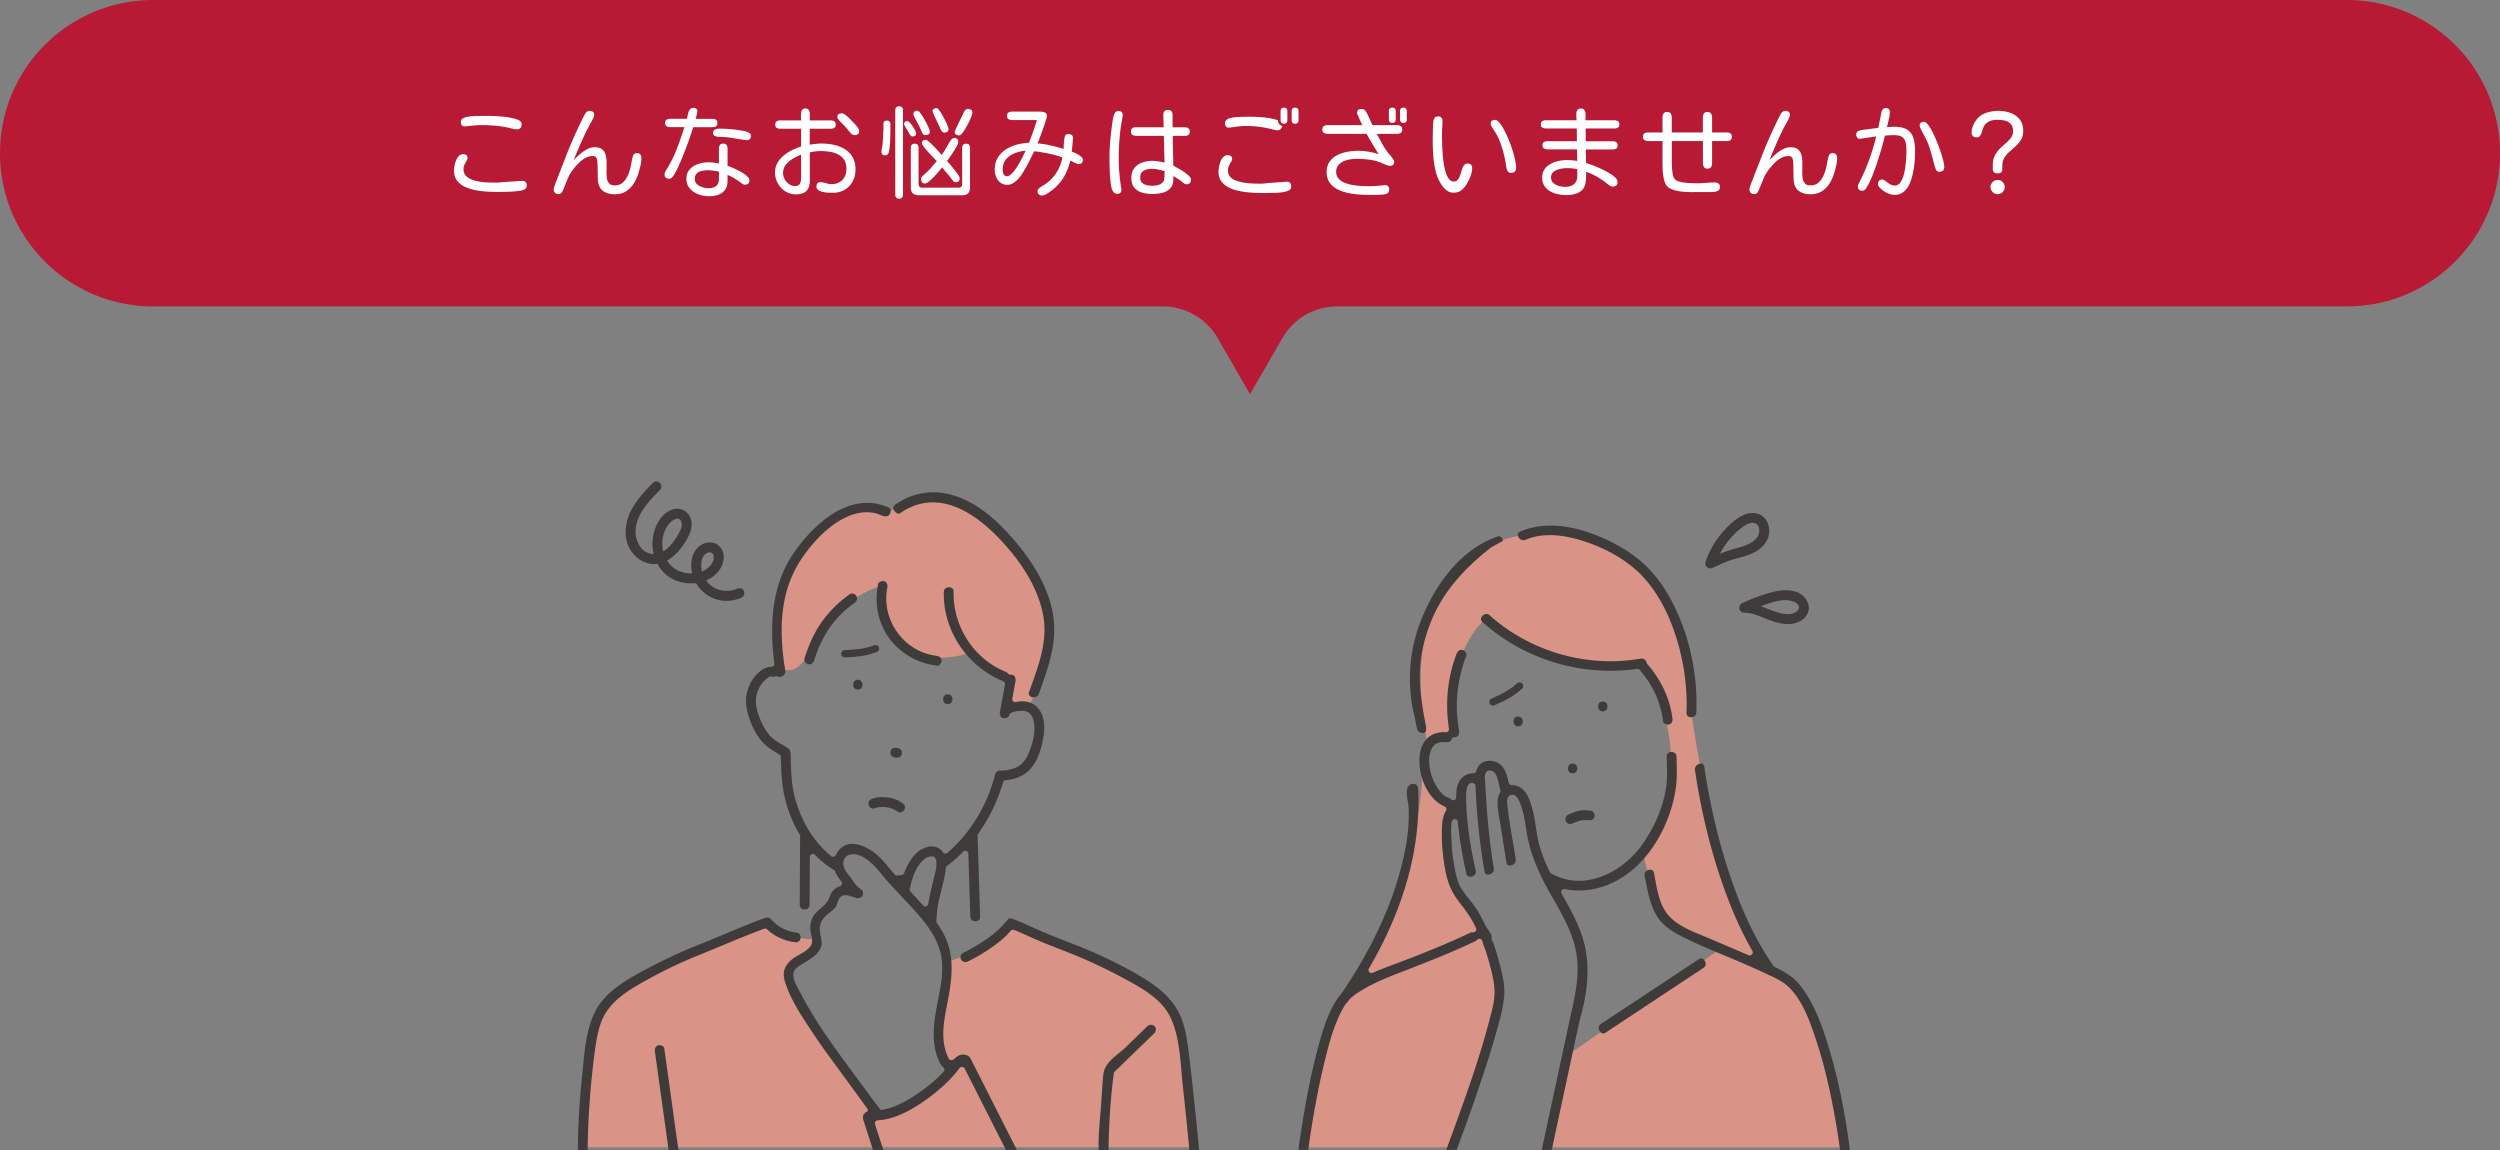 <svg id="_レイヤー_2" data-name="レイヤー 2" xmlns="http://www.w3.org/2000/svg" viewBox="0 0 822.07 378.16"><rect x="0" y="0" width="822.07" height="378.16" fill="#808080" stroke="none"/><defs><style>.cls-3{fill:#3f3b3a}.cls-4{fill:#d99487}</style></defs><g id="_要素" data-name="要素"><path d="M771.69 0H50.38C22.56 0 0 22.56 0 50.38c0 27.82 22.56 50.38 50.38 50.38H382.4c7.41 0 14.26 3.95 17.97 10.37l10.67 18.48 10.67-18.48a20.741 20.741 0 0117.97-10.37H771.7c27.82 0 50.38-22.56 50.38-50.38C822.07 22.56 799.51 0 771.69 0z" fill="#b81a35"/><path d="M163.25 63.11c-.92 0-1.99-.04-3.21-.11-1.21-.08-2.45-.23-3.71-.47-1.26-.24-2.42-.61-3.48-1.11-1.06-.5-1.92-1.19-2.58-2.05-.66-.86-.98-1.94-.98-3.25 0-.43.05-.95.16-1.55.11-.6.27-1.2.5-1.79.23-.59.53-1.08.92-1.48.39-.4.86-.6 1.42-.6.43 0 .78.1 1.05.29.27.19.4.53.4 1 0 .26-.11.56-.32.9-.21.34-.44.74-.66 1.19s-.34.97-.34 1.55c0 .9.27 1.63.81 2.19s1.24.99 2.09 1.31c.86.31 1.78.53 2.76.66.98.13 1.91.2 2.8.23.89.02 1.64.03 2.24.03.56 0 1.03-.03 1.42-.08s.85-.09 1.39-.11l5.64-.39c.49-.04.89.07 1.19.34.3.27.45.65.45 1.14 0 .6-.23 1.03-.68 1.29s-.97.42-1.55.5c-.58.07-1.08.13-1.51.18-1.03.09-2.07.14-3.11.16-1.04.02-2.08.03-3.11.03zm6.64-20.59c-.26 0-.51-.02-.76-.06-.25-.04-.49-.1-.73-.16-1.63-.43-3.29-.73-4.96-.9s-3.36-.26-5.06-.26c-.79 0-1.6.04-2.4.11l-2.43.24c-.09.02-.19.04-.31.05-.12.01-.23.02-.34.02-.9 0-1.35-.45-1.35-1.35 0-.56.19-.96.56-1.21.38-.25.8-.41 1.27-.5 1.03-.24 2.11-.36 3.22-.37 1.12-.01 2.2-.02 3.25-.02 1.61 0 3.32.07 5.14.21 1.82.14 3.49.46 5.01.95.39.13.74.31 1.05.55.31.24.47.58.47 1.03 0 1.12-.55 1.68-1.64 1.68zm32.3 21.36c-1.72 0-3.07-.41-4.06-1.22-.99-.82-1.5-2.12-1.55-3.9-.02-.9-.04-1.8-.05-2.71-.01-.9-.04-1.8-.08-2.71-.02-.52-.13-.98-.32-1.4-.19-.42-.6-.63-1.22-.63-.9 0-1.76.24-2.58.73-.82.48-1.56 1.08-2.24 1.79s-1.27 1.41-1.79 2.09c-.71.97-1.29 2.01-1.74 3.14-.45 1.13-.9 2.24-1.35 3.33-.15.34-.33.67-.55.97-.21.3-.54.45-.97.45-1.07 0-1.61-.54-1.61-1.61 0-.21.09-.58.27-1.11.18-.53.38-1.06.6-1.59.21-.54.37-.92.45-1.16.92-2.38 1.85-4.76 2.77-7.12.92-2.36 1.91-4.72 2.96-7.06.09-.17.24-.51.47-1.01s.49-1.08.81-1.74c.31-.66.62-1.31.93-1.95.31-.64.6-1.2.85-1.66s.44-.74.55-.82c.17-.17.34-.3.52-.39.17-.09.39-.13.64-.13.45 0 .81.1 1.08.31.27.2.4.55.4 1.05 0 .19-.08.47-.23.84-.15.37-.32.72-.5 1.06-.18.34-.33.6-.44.77-1.07 1.96-2.06 3.96-2.96 6.01s-1.78 4.11-2.64 6.17c.56-.58 1.21-1.2 1.97-1.87.75-.67 1.56-1.23 2.42-1.69.86-.46 1.72-.69 2.58-.69 1.07 0 1.89.23 2.43.68s.92 1.05 1.13 1.8c.2.75.31 1.57.32 2.45.01.88 0 1.77-.02 2.66-.02.89.02 1.71.11 2.47s.34 1.35.73 1.8 1 .68 1.84.68c1.07 0 1.95-.29 2.63-.89.68-.59 1.22-1.34 1.64-2.26.42-.91.74-1.86.95-2.85.21-.99.39-1.88.52-2.67.09-.45.23-.89.42-1.31.19-.42.57-.63 1.13-.63s.92.15 1.16.45c.24.3.35.7.35 1.19 0 .77-.11 1.63-.34 2.58s-.46 1.79-.69 2.55c-.39 1.22-.92 2.35-1.6 3.38s-1.51 1.85-2.51 2.46c-1 .61-2.2.92-3.59.92zm17.82-5.12c-.99 0-1.48-.49-1.48-1.48 0-.26.09-.55.27-.87.18-.32.34-.59.47-.81 1.31-2.13 2.42-4.37 3.32-6.72.9-2.35 1.72-4.71 2.45-7.07h-4.67c-.47 0-.87-.1-1.19-.29s-.48-.56-.48-1.1.16-.87.48-1.06.72-.29 1.19-.29h5.51c.09-.39.19-.86.31-1.43s.31-1.07.58-1.51c.27-.44.67-.66 1.21-.66.9 0 1.35.42 1.35 1.26 0 .02-.04.21-.13.58s-.17.74-.26 1.11c-.09.38-.14.6-.16.66h5.45c.47 0 .87.1 1.19.29s.48.55.48 1.06-.16.9-.47 1.1c-.31.19-.71.29-1.21.29h-6.25c-.17.54-.41 1.26-.71 2.16a131.336 131.336 0 01-2.32 6.35c-.45 1.14-.9 2.23-1.35 3.27s-.88 1.96-1.29 2.74c-.41.79-.77 1.37-1.1 1.76-.15.19-.32.35-.52.48s-.42.19-.68.19zm13.15 5.77c-.84 0-1.7-.11-2.58-.34-.88-.22-1.69-.57-2.42-1.05a5.705 5.705 0 01-1.77-1.79c-.45-.72-.68-1.56-.68-2.53s.21-1.83.64-2.51c.43-.69 1-1.25 1.72-1.68.72-.43 1.5-.75 2.35-.95.85-.2 1.69-.31 2.53-.31.58 0 1.16.04 1.74.11.58.08 1.15.17 1.71.27v-4.83c0-.49.1-.9.31-1.22.2-.32.57-.48 1.11-.48s.91.16 1.11.48c.2.32.31.73.31 1.22v5.58c.3.11.74.28 1.31.52.57.24 1.19.52 1.87.85.68.33 1.32.69 1.93 1.08s1.11.78 1.5 1.18c.39.4.58.78.58 1.14 0 .97-.5 1.45-1.51 1.45-.28 0-.55-.09-.81-.27-.26-.18-.49-.35-.71-.5a20.5 20.5 0 00-4.16-2.45v1.87c0 1.27-.27 2.28-.81 3.03s-1.26 1.29-2.18 1.63c-.91.33-1.95.5-3.11.5zm-.16-2.64c1.07 0 1.91-.25 2.51-.74.6-.49.9-1.3.9-2.42v-2.29c-.62-.13-1.25-.24-1.89-.32-.63-.09-1.27-.13-1.92-.13s-1.32.08-1.95.23c-.63.15-1.16.43-1.56.85-.41.42-.61 1.03-.61 1.82 0 .71.25 1.28.76 1.72.5.44 1.11.76 1.82.97s1.35.31 1.93.31zm12.5-15.79c-.21 0-.45-.03-.71-.08-.26-.05-.49-.09-.71-.11-1.27-.19-2.52-.39-3.77-.6-1.25-.2-2.51-.31-3.8-.31-.43 0-.88-.08-1.34-.23-.46-.15-.69-.5-.69-1.06s.22-.96.66-1.14c.44-.18.9-.27 1.37-.27 1.29 0 2.59.06 3.9.18s2.6.3 3.87.53c.28.04.63.12 1.05.24.42.12.79.29 1.11.5s.48.52.48.9c0 .97-.47 1.45-1.42 1.45zm16.22 17.82c-1.29 0-2.45-.34-3.5-1.02a7.422 7.422 0 01-2.47-2.66c-.6-1.1-.9-2.28-.9-3.54 0-1.14.26-2.17.77-3.09s1.2-1.74 2.06-2.45c.86-.71 1.79-1.31 2.79-1.8s1.98-.88 2.95-1.16v-5.87h-6.83c-.47 0-.87-.1-1.19-.29s-.48-.55-.48-1.06.16-.9.48-1.1.72-.29 1.19-.29h6.83c0-.32-.01-.7-.03-1.14-.02-.44-.01-.88.03-1.31.04-.43.17-.78.39-1.06.21-.28.56-.42 1.03-.42s.82.14 1.03.42c.21.28.34.63.39 1.06.04.43.05.87.03 1.31-.02.44-.03.82-.03 1.14h6.9c.47 0 .86.1 1.18.31.31.21.47.56.47 1.08s-.16.87-.47 1.06c-.31.19-.7.29-1.18.29h-6.9v5.25c.64-.11 1.29-.2 1.93-.27.64-.07 1.3-.11 1.97-.11 1.4 0 2.76.15 4.08.43 1.32.29 2.51.77 3.58 1.43s1.91 1.54 2.55 2.63c.63 1.09.95 2.43.95 4.04 0 1.44-.31 2.74-.93 3.9a6.976 6.976 0 01-2.61 2.75c-1.12.68-2.42 1.02-3.9 1.02-.32 0-.78-.01-1.39-.03-.6-.02-1.21-.1-1.82-.23s-1.13-.33-1.56-.61c-.43-.28-.64-.68-.64-1.19 0-.41.09-.75.27-1.02.18-.27.5-.4.95-.4.64 0 1.27.1 1.89.31s1.25.31 1.92.31c1.46 0 2.63-.47 3.51-1.4.88-.94 1.32-2.12 1.32-3.56 0-1.22-.25-2.22-.74-3a5 5 0 00-1.97-1.79c-.82-.42-1.72-.71-2.72-.87-1-.16-2-.24-3.01-.24-.6 0-1.2.04-1.8.11-.6.08-1.2.18-1.8.31v9.31c0 3.01-1.51 4.51-4.54 4.51zm-.26-2.74c.77 0 1.29-.26 1.56-.77.27-.52.4-1.11.4-1.77v-7.8c-.86.34-1.75.78-2.67 1.32-.92.54-1.7 1.2-2.32 1.98-.62.79-.93 1.71-.93 2.79 0 .69.18 1.36.53 2.01s.83 1.19 1.43 1.61c.6.42 1.27.63 2 .63zm19.53-16.76c-.34 0-.65-.11-.92-.34-.27-.22-.5-.47-.69-.72a57.39 57.39 0 00-1.68-1.97c-.15-.17-.42-.44-.81-.81s-.74-.74-1.06-1.13-.48-.7-.48-.93c0-.47.14-.8.42-.98.28-.18.63-.27 1.06-.27.3 0 .64.13 1.02.4s.76.59 1.16.97c.4.38.75.73 1.06 1.06.31.33.54.58.69.73.19.19.43.45.71.76.28.31.52.63.73.97.2.33.31.65.31.95 0 .47-.15.81-.44 1.02s-.65.31-1.08.31zm10.03 6.64c-.77 0-1.16-.39-1.16-1.16 0-.43.05-.87.16-1.32.11-.45.17-.88.19-1.29.13-1.65.23-3.34.29-5.06.02-.34.02-.71-.02-1.11-.03-.4.03-.74.18-1.03.15-.29.47-.43.97-.43.43 0 .73.12.9.35.17.24.26.55.26.93 0 .84 0 1.81-.02 2.92-.01 1.11-.05 2.2-.11 3.29s-.19 2.05-.39 2.88c-.17.69-.59 1.03-1.26 1.03zm4.65 14.27c-.86 0-1.29-.46-1.29-1.39V36.35c0-.92.43-1.39 1.29-1.39.45 0 .77.12.97.37s.29.58.29 1.01v27.59c0 .41-.1.74-.29 1s-.52.39-.97.39zm4.38-20.46c-.28 0-.52-.15-.73-.43-.2-.29-.36-.54-.47-.76-.09-.17-.25-.46-.5-.87s-.48-.81-.71-1.21-.34-.66-.34-.79c0-.64.35-.97 1.06-.97.24 0 .51.17.82.5.31.33.63.73.95 1.19s.58.91.79 1.35c.2.44.31.77.31.98 0 .39-.11.65-.34.79-.23.14-.51.21-.85.21zm2.35 19.34c-.92 0-1.64-.18-2.14-.55-.5-.37-.76-1.05-.76-2.06V48.64c0-.92.43-1.39 1.29-1.39.45 0 .77.12.97.37.19.25.29.59.29 1.02v11.92c0 .34.11.62.32.84.21.21.49.32.84.32h12.02c.37 0 .65-.11.85-.32.2-.21.31-.49.31-.84V48.7c0-.43.1-.78.29-1.05s.53-.4 1-.4.81.13 1 .4.29.62.29 1.05v12.92c0 1.72-.84 2.58-2.51 2.58h-14.05zm1.97-19.79c-.56 0-.96-.29-1.19-.87-.28-.69-.58-1.35-.89-2-.31-.64-.65-1.29-1.02-1.93a5.41 5.41 0 00-.32-.61c-.15-.26-.29-.53-.4-.81-.12-.28-.18-.49-.18-.64 0-.43.12-.73.37-.9.25-.17.56-.26.95-.26.19 0 .46.2.79.6.33.4.69.9 1.06 1.52.38.61.73 1.24 1.06 1.88.33.64.61 1.22.82 1.74.21.52.32.88.32 1.1 0 .45-.13.76-.39.93s-.59.26-1 .26zm-.2 15.92c-.47 0-.81-.14-1-.42s-.29-.63-.29-1.06c0-.28.09-.53.27-.74.18-.21.37-.4.56-.55.79-.69 1.55-1.43 2.27-2.22.72-.79 1.41-1.59 2.08-2.38-.11-.11-.34-.35-.71-.72-.37-.38-.78-.81-1.26-1.31-.47-.49-.93-1-1.37-1.51-.44-.52-.81-.98-1.11-1.39-.3-.41-.45-.7-.45-.87 0-.79.42-1.19 1.26-1.19.17 0 .44.15.81.43.37.29.78.66 1.24 1.11.46.45.91.91 1.35 1.39.44.47.83.9 1.16 1.27.33.38.55.63.66.76.43-.58.83-1.18 1.19-1.79.37-.61.72-1.23 1.06-1.85.11-.19.26-.45.45-.76s.41-.58.66-.82c.25-.24.5-.35.76-.35.9 0 1.35.42 1.35 1.26 0 .32-.16.78-.47 1.37-.31.59-.68 1.22-1.11 1.88-.43.67-.84 1.28-1.24 1.84s-.69.97-.89 1.22c.13.11.35.34.66.71.31.37.67.79 1.06 1.27.4.48.78.97 1.16 1.47.38.49.69.94.93 1.34.25.4.37.68.37.85 0 .88-.45 1.32-1.35 1.32-.3 0-.59-.17-.87-.5-.28-.33-.5-.61-.68-.82-.45-.62-.93-1.22-1.45-1.8s-.99-1.17-1.42-1.77c-.15.19-.4.5-.74.92-.34.42-.74.88-1.19 1.38-.45.51-.91.99-1.39 1.45-.47.46-.91.84-1.32 1.14-.41.3-.75.45-1.03.45zm6.38-16.73c-.41 0-.73-.2-.97-.6a7.9 7.9 0 01-.55-1.08c-.09-.26-.26-.65-.52-1.18s-.53-1.08-.81-1.68c-.28-.59-.52-1.12-.73-1.58-.2-.46-.31-.76-.31-.89 0-.41.14-.68.42-.82.28-.14.59-.21.93-.21.19 0 .45.2.76.6.31.4.64.9 1 1.51.35.61.69 1.24 1.02 1.89s.58 1.23.79 1.76c.2.53.31.89.31 1.08 0 .43-.12.74-.37.92-.25.18-.58.27-.98.27zm4.87.91c-.43 0-.78-.09-1.06-.27-.28-.18-.42-.51-.42-.98 0-.04.09-.26.26-.64.17-.39.39-.86.66-1.42.27-.56.54-1.12.82-1.69.28-.57.53-1.08.74-1.53l.42-.9c.15-.32.34-.61.56-.87s.53-.39.92-.39.72.09 1 .26.42.47.42.9c0 .26-.11.68-.32 1.26-.21.58-.49 1.22-.84 1.93-.34.71-.71 1.4-1.1 2.06s-.76 1.21-1.13 1.64c-.37.43-.68.64-.93.64zm27.19 19.75c-.95 0-1.42-.48-1.42-1.45 0-.28.12-.54.35-.77.24-.24.5-.45.79-.64s.53-.34.73-.45c1.68-1.01 3.06-2.31 4.14-3.92 1.08-1.6 1.8-3.36 2.14-5.27-1.5-.54-3.03-.97-4.58-1.29s-3.12-.57-4.71-.74c-.28.58-.62 1.29-1.03 2.13-.41.84-.85 1.7-1.34 2.59-.48.89-.97 1.72-1.45 2.5s-.95 1.4-1.4 1.87c-.47.49-1.01.94-1.61 1.34-.6.4-1.27.6-2 .6-.9 0-1.66-.24-2.27-.72-.61-.48-1.07-1.1-1.39-1.85-.31-.75-.47-1.54-.47-2.35 0-1.55.33-2.87 1-3.98.67-1.11 1.55-2.01 2.64-2.72s2.31-1.24 3.64-1.59c1.33-.36 2.66-.55 4-.6.45-1.2.89-2.41 1.32-3.61.43-1.2.84-2.42 1.22-3.64.04-.09.02-.14-.08-.18a.967.967 0 00-.21-.05h-7.77c-.47 0-.88-.1-1.21-.29-.33-.19-.5-.56-.5-1.1s.17-.9.5-1.1c.33-.19.74-.29 1.21-.29h9.18c.52 0 1.02.09 1.51.27.49.18.74.58.74 1.21 0 .15-.09.52-.27 1.1-.18.58-.41 1.26-.68 2.05-.27.79-.55 1.57-.84 2.37s-.55 1.51-.79 2.14c-.24.63-.41 1.07-.52 1.31 1.46.13 2.91.35 4.33.68 1.43.32 2.83.7 4.21 1.13.02-.19.04-.49.06-.9.02-.41.05-.84.08-1.31.03-.46.08-.89.15-1.27s.14-.66.23-.81c.13-.24.29-.39.48-.47s.42-.11.68-.11c.43 0 .79.12 1.08.37s.41.61.37 1.08l-.42 4.32c.24.09.55.21.95.39.4.17.8.38 1.21.61.41.24.76.49 1.05.77s.44.58.44.9c0 .95-.47 1.42-1.42 1.42-.17 0-.44-.08-.81-.24-.37-.16-.73-.33-1.1-.52-.37-.18-.64-.31-.84-.37-.43 1.96-1.11 3.73-2.05 5.33-.93 1.6-2.2 3.04-3.79 4.3-.28.21-.62.47-1.03.76-.41.29-.83.54-1.26.76-.43.21-.84.32-1.22.32zm-11.41-6.35c.43 0 .89-.23 1.37-.69.48-.46.97-1.05 1.45-1.76s.94-1.46 1.37-2.24c.43-.78.81-1.5 1.13-2.16s.56-1.16.71-1.5c-1.22.09-2.41.35-3.56.81-1.15.45-2.09 1.12-2.84 2s-1.11 2.03-1.11 3.45c0 .49.1.97.29 1.42s.59.68 1.19.68zm36.12 5.8c-.34 0-.62-.09-.84-.27-.21-.18-.41-.41-.58-.69-.21-.34-.39-.86-.52-1.56s-.23-1.49-.31-2.37c-.08-.88-.13-1.77-.16-2.66s-.05-1.7-.06-2.43c-.01-.73-.02-1.3-.02-1.71 0-2.11.1-4.23.31-6.38.2-2.15.47-4.26.79-6.35.06-.34.15-.73.26-1.16.11-.43.28-.81.53-1.14.25-.33.6-.5 1.05-.5s.77.11 1.03.32.39.55.39 1c0 .09 0 .18-.02.29-.01.11-.03.21-.05.32-.09.6-.19 1.21-.31 1.84-.12.62-.22 1.25-.31 1.87-.21 1.63-.37 3.29-.47 4.96s-.15 3.34-.15 5c0 1.57.06 3.09.18 4.58.12 1.48.29 3.01.53 4.58.04.15.08.33.11.55s.05.41.05.58c0 .9-.48 1.35-1.45 1.35zm11.67.07c-1.22 0-2.36-.15-3.42-.45-1.05-.3-1.91-.84-2.56-1.61-.66-.77-.98-1.87-.98-3.29 0-1.29.32-2.34.97-3.16s1.48-1.42 2.51-1.8 2.13-.58 3.29-.58c.69 0 1.38.05 2.08.16.7.11 1.38.25 2.05.42l-.23-8.8h-9.12c-.47 0-.87-.1-1.19-.31s-.48-.58-.48-1.11c0-.49.13-.85.4-1.08.27-.23.64-.34 1.11-.34h9.25c-.02-.69-.05-1.37-.08-2.05-.03-.68-.05-1.35-.05-2.01 0-1.1.52-1.64 1.55-1.64.52 0 .89.14 1.13.44.24.29.35.68.35 1.18v2.03c0 .69.01 1.38.03 2.06h3.93c.49 0 .9.1 1.22.31.32.21.48.58.48 1.11 0 .47-.13.83-.4 1.06-.27.24-.64.35-1.11.35h-4.06c-.02 1.63 0 3.27.05 4.9.05 1.63.09 3.27.11 4.9.28.15.73.4 1.35.74.62.34 1.28.74 1.97 1.19.69.45 1.27.91 1.76 1.37s.73.89.73 1.27c0 1.03-.5 1.55-1.51 1.55-.24 0-.5-.11-.81-.32-.3-.21-.54-.4-.71-.55-.43-.37-.88-.69-1.34-.98-.46-.29-.94-.58-1.43-.85v.9c0 1.35-.33 2.39-1 3.11-.67.72-1.52 1.21-2.56 1.48s-2.13.4-3.27.4zm-.1-2.71c.58 0 1.17-.07 1.77-.21.6-.14 1.12-.4 1.55-.79.43-.39.66-.93.68-1.64.02-.37.03-.73.03-1.1s.01-.72.03-1.06c-.67-.19-1.35-.37-2.06-.52s-1.41-.23-2.09-.23a7.5 7.5 0 00-1.85.23c-.59.15-1.07.43-1.45.84-.38.41-.56 1-.56 1.77s.2 1.32.6 1.71c.4.39.9.65 1.51.79s1.23.21 1.85.21zm37.24 2.39c-.79 0-1.72-.01-2.79-.03s-2.18-.1-3.34-.23-2.29-.33-3.4-.61a11.82 11.82 0 01-3-1.19c-.89-.52-1.6-1.18-2.13-1.98-.53-.8-.79-1.8-.79-2.98 0-.43.05-.95.16-1.55.11-.6.27-1.2.5-1.79.23-.59.53-1.08.92-1.48.39-.4.86-.6 1.42-.6.45 0 .81.1 1.08.31.27.2.4.54.4 1.01 0 .21-.11.5-.34.85-.23.35-.45.76-.68 1.22s-.34.98-.34 1.56c0 .9.23 1.61.68 2.13s1.03.91 1.72 1.18c.7.27 1.42.48 2.18.63.99.21 2 .35 3.03.4 1.03.05 2.04.08 3.03.08.56 0 1.04-.03 1.43-.08.4-.05.86-.1 1.4-.14l5.7-.42c.49-.04.89.08 1.18.35s.43.67.43 1.16c0 .56-.19.96-.56 1.21-.38.25-.8.42-1.27.53-1.03.24-2.13.37-3.3.4-1.17.03-2.28.05-3.34.05zm3.89-20.63c-.21 0-.43-.02-.66-.06s-.45-.1-.66-.16c-2.92-.79-5.92-1.19-8.99-1.19-.92 0-1.85.06-2.79.19s-1.86.25-2.79.35c-.43.04-.76-.08-.98-.37-.23-.29-.34-.63-.34-1.02 0-.52.16-.9.48-1.16s.71-.45 1.16-.58c.52-.15 1.18-.26 2-.32.82-.06 1.64-.1 2.47-.11.83 0 1.51-.02 2.05-.02 1.55 0 3.11.08 4.69.23s3.11.46 4.59.93c0 .99.46 1.62 1.39 1.9-.21.92-.75 1.39-1.61 1.39zm2.2-2.16c-.75 0-1.13-.39-1.13-1.16v-2.93c0-.79.38-1.19 1.13-1.19s1.1.4 1.1 1.19v2.93c0 .77-.37 1.16-1.1 1.16zm3.64 0c-.75 0-1.13-.39-1.13-1.16v-2.93c0-.79.38-1.19 1.13-1.19s1.13.4 1.13 1.19v2.93c0 .77-.38 1.16-1.13 1.16zm24.27 23.4c-1.01 0-2.13-.04-3.35-.13s-2.46-.26-3.69-.53-2.37-.68-3.4-1.22a7.074 7.074 0 01-2.5-2.19c-.63-.91-.95-2.06-.95-3.43s.32-2.51.97-3.42 1.48-1.62 2.51-2.14 2.15-.9 3.35-1.11c1.2-.21 2.36-.32 3.48-.32a21.326 21.326 0 016.8 1.13c-.69-1.1-1.37-2.2-2.03-3.32-.67-1.12-1.31-2.25-1.93-3.38H436.6c-.5 0-.91-.11-1.26-.32-.34-.21-.52-.59-.52-1.13s.18-.93.53-1.13.77-.29 1.24-.29h11.38c-.06-.13-.19-.39-.37-.77-.18-.39-.38-.81-.58-1.26s-.38-.86-.53-1.24c-.15-.38-.23-.63-.23-.76 0-.49.14-.83.42-1.02.28-.18.63-.27 1.06-.27.52 0 .93.21 1.24.63.31.42.56.84.76 1.27l1.55 3.42h8.06c.49 0 .91.1 1.24.31.33.21.5.59.5 1.14s-.17.91-.5 1.11c-.33.21-.75.31-1.24.31h-6.61c.62 1.14 1.26 2.32 1.92 3.53s1.41 2.3 2.27 3.27c.13.13.31.34.55.64.24.3.46.61.66.92s.31.57.31.79c0 .9-.45 1.35-1.35 1.35-.41 0-.82-.09-1.24-.27-.42-.18-.81-.35-1.18-.5-1.31-.6-2.7-1-4.16-1.21-1.46-.2-2.91-.31-4.35-.31-.69 0-1.42.06-2.21.18-.78.12-1.53.34-2.22.66s-1.27.76-1.71 1.31c-.44.55-.66 1.26-.66 2.14s.27 1.65.81 2.24c.54.59 1.24 1.05 2.09 1.38.86.33 1.78.58 2.75.73s1.92.25 2.84.29 1.67.06 2.27.06c.73 0 1.45-.02 2.16-.06s1.42-.11 2.13-.19l.47-.06c.16-.02.32-.03.47-.03.97 0 1.45.49 1.45 1.48 0 .34-.07.62-.21.82s-.36.39-.66.56c-.15.09-.5.16-1.03.21-.54.05-1.14.09-1.8.11-.67.02-1.28.03-1.84.03h-1.13zm7.7-23.66c-.75 0-1.13-.4-1.13-1.19v-2.64c0-.79.38-1.19 1.13-1.19s1.13.4 1.13 1.19v2.64c0 .79-.38 1.19-1.13 1.19zm3.64 0c-.73 0-1.1-.4-1.1-1.19v-2.64c0-.79.37-1.19 1.1-1.19s1.13.4 1.13 1.19v2.64c0 .79-.38 1.19-1.13 1.19zm16.61 22.95c-.84 0-1.57-.21-2.19-.63-.62-.42-1.17-.96-1.63-1.61s-.85-1.33-1.18-2.01c-.56-1.18-.98-2.52-1.26-4.01-.28-1.49-.47-3.01-.56-4.54s-.14-2.95-.14-4.24c0-.86.01-1.71.03-2.55l.06-2.55c.02-.39.06-.81.11-1.27.05-.46.19-.86.42-1.19s.6-.5 1.11-.5c.99 0 1.48.53 1.48 1.58 0 .69-.03 1.39-.08 2.09s-.08 1.41-.08 2.09c0 .39 0 1.04.02 1.95s.04 1.96.1 3.14.16 2.38.31 3.61c.15 1.22.37 2.36.64 3.42.28 1.05.65 1.91 1.11 2.56.46.66 1.03.98 1.69.98.56 0 1-.2 1.32-.6.32-.4.58-.89.77-1.47s.38-1.17.56-1.76c.18-.59.41-1.08.69-1.48.28-.4.67-.6 1.16-.6 1.03 0 1.55.49 1.55 1.48 0 .86-.18 1.74-.53 2.63-.35.89-.74 1.7-1.14 2.43-.47.84-1.06 1.55-1.76 2.14-.7.59-1.56.89-2.59.89zm18.79-6.51c-.56 0-.95-.22-1.16-.66-.21-.44-.35-.9-.42-1.37-.17-1.29-.43-2.64-.77-4.04-.34-1.41-.77-2.79-1.29-4.14s-1.14-2.57-1.87-3.64c-.11-.17-.25-.4-.44-.68s-.35-.57-.5-.87c-.15-.3-.23-.55-.23-.74 0-.47.13-.81.4-1s.62-.29 1.05-.29c.28 0 .57.13.87.39.3.26.59.58.87.95.28.38.53.75.74 1.11.21.37.38.64.48.84.39.71.81 1.6 1.27 2.67s.89 2.21 1.29 3.42.73 2.36.98 3.46c.26 1.11.39 2.05.39 2.82 0 1.18-.56 1.77-1.68 1.77zm18 7.28c-.9 0-1.81-.1-2.72-.31-.91-.21-1.75-.53-2.51-.98a5.345 5.345 0 01-1.84-1.79c-.46-.74-.69-1.64-.69-2.69s.26-1.98.77-2.71 1.19-1.32 2.01-1.77c.83-.45 1.72-.77 2.69-.97s1.89-.29 2.77-.29c.56 0 1.11.03 1.64.08.54.05 1.07.12 1.61.21.02-.62.02-1.26 0-1.9s-.03-1.28-.03-1.9h-9.64c-.47 0-.88-.1-1.21-.29-.33-.19-.5-.55-.5-1.06s.17-.87.5-1.06c.33-.19.74-.29 1.21-.29h9.6c-.02-.69-.03-1.39-.02-2.09.01-.71 0-1.41-.05-2.09h-10.12c-.47 0-.87-.1-1.19-.29s-.48-.55-.48-1.06.16-.87.48-1.06.72-.29 1.19-.29h10.09c-.02-.32-.05-.7-.08-1.14s-.03-.87.02-1.27.18-.75.4-1.03.58-.42 1.08-.42.82.14 1.05.42.37.63.42 1.05c.05.42.08.85.06 1.29-.01.44-.02.81-.02 1.11h9.47c.47 0 .87.1 1.19.29s.48.55.48 1.06-.16.87-.48 1.06-.72.29-1.19.29h-9.47c.02.09.04.31.05.68.01.37.02.78.02 1.26v2.26h8.83c.47 0 .87.1 1.19.29s.48.55.48 1.06-.16.87-.48 1.06-.72.29-1.19.29h-8.8c.02.73.03 1.47.03 2.21s.01 1.49.03 2.24a39.488 39.488 0 014.58 1.74c.97.43 1.89.9 2.77 1.4.88.51 1.61 1.03 2.18 1.56.57.54.85 1.05.85 1.55 0 .54-.15.92-.45 1.16s-.7.35-1.19.35c-.32 0-.66-.12-1.01-.37s-.65-.47-.89-.66c-1.01-.82-2.08-1.55-3.22-2.21s-2.33-1.19-3.58-1.6c0 .64 0 1.3-.02 1.98-.01.68-.09 1.33-.24 1.95-.24 1.01-.69 1.78-1.37 2.32s-1.46.9-2.35 1.1c-.89.19-1.8.29-2.72.29zm-.22-2.7c1.27 0 2.26-.31 2.96-.92.71-.61 1.06-1.57 1.06-2.88 0-.34 0-.68-.02-1.01-.01-.33-.02-.67-.02-1.02-.54-.11-1.09-.19-1.66-.24-.57-.05-1.13-.08-1.69-.08-.47 0-1 .04-1.59.13-.59.09-1.17.24-1.72.45s-1.02.52-1.39.92c-.37.4-.55.91-.55 1.53 0 .77.25 1.39.76 1.85.5.46 1.12.79 1.84.98.72.19 1.39.29 2.01.29zm42.02 1.74c-.58 0-1.26-.02-2.05-.05-.78-.03-1.59-.11-2.43-.24s-1.61-.33-2.32-.6-1.28-.63-1.71-1.08c-.32-.37-.59-.85-.79-1.47-.2-.61-.35-1.28-.45-2-.1-.72-.16-1.42-.19-2.09-.03-.68-.05-1.24-.05-1.69v-7.57h-4.67c-.47 0-.89-.1-1.24-.31-.35-.2-.53-.57-.53-1.11s.18-.93.53-1.13.77-.29 1.24-.29h4.67v-4.9c0-.52.11-.95.34-1.3.23-.36.62-.53 1.18-.53s.95.18 1.18.53c.23.35.34.79.34 1.3v4.9h10.22v-4.9c0-.52.11-.95.34-1.3.23-.36.62-.53 1.18-.53s.95.18 1.18.53c.23.35.34.79.34 1.3v4.9h4.77c.49 0 .91.1 1.24.31s.5.57.5 1.11-.17.91-.5 1.11c-.33.21-.75.31-1.24.31h-4.77v7.19c0 .52-.11.96-.32 1.32-.21.37-.61.55-1.19.55s-.98-.18-1.19-.55c-.21-.37-.32-.81-.32-1.32v-7.19h-10.22v7.19c0 .32.01.74.03 1.24.02.5.07 1.04.14 1.59s.18 1.07.32 1.55.34.83.6 1.06c.32.3.79.54 1.42.71.62.17 1.3.3 2.05.37s1.45.12 2.11.14c.67.02 1.2.03 1.61.03.99 0 1.97-.04 2.95-.13s1.96-.13 2.95-.13c.49 0 .89.12 1.19.35.3.24.45.62.45 1.16 0 .47-.15.83-.44 1.06s-.65.39-1.08.47c-.43.07-.87.11-1.31.11h-6.04zm38.72.7c-1.72 0-3.07-.41-4.06-1.22s-1.5-2.12-1.55-3.9c-.02-.9-.04-1.8-.05-2.71-.01-.9-.04-1.8-.08-2.71-.02-.52-.13-.98-.32-1.4-.19-.42-.6-.63-1.22-.63-.9 0-1.76.24-2.58.73-.82.48-1.56 1.08-2.24 1.79s-1.27 1.41-1.79 2.09c-.71.97-1.29 2.01-1.74 3.14-.45 1.13-.9 2.24-1.35 3.33-.15.34-.33.67-.55.97s-.54.45-.97.45c-1.07 0-1.61-.54-1.61-1.61 0-.21.09-.58.27-1.11.18-.53.38-1.06.6-1.59s.37-.92.45-1.16c.92-2.38 1.85-4.76 2.77-7.12s1.91-4.72 2.96-7.06c.09-.17.24-.51.47-1.01s.49-1.08.81-1.74c.31-.66.62-1.31.93-1.95.31-.64.6-1.2.85-1.66s.44-.74.55-.82c.17-.17.34-.3.52-.39s.39-.13.64-.13c.45 0 .81.1 1.08.31.27.2.4.55.4 1.05 0 .19-.08.47-.23.84s-.32.72-.5 1.06c-.18.34-.33.6-.44.77-1.07 1.96-2.06 3.96-2.96 6.01s-1.78 4.11-2.64 6.17c.56-.58 1.21-1.2 1.97-1.87s1.56-1.23 2.42-1.69c.86-.46 1.72-.69 2.58-.69 1.07 0 1.89.23 2.43.68s.92 1.05 1.13 1.8c.2.75.31 1.57.32 2.45.01.88 0 1.77-.02 2.66-.02.89.02 1.71.11 2.47s.34 1.35.72 1.8 1 .68 1.84.68c1.07 0 1.95-.29 2.63-.89.68-.59 1.22-1.34 1.64-2.26.42-.91.74-1.86.95-2.85s.39-1.88.52-2.67c.09-.45.23-.89.42-1.31.19-.42.57-.63 1.13-.63s.92.15 1.16.45.35.7.35 1.19c0 .77-.11 1.63-.34 2.58s-.46 1.79-.69 2.55c-.39 1.22-.92 2.35-1.59 3.38s-1.51 1.85-2.51 2.46c-1 .61-2.2.92-3.59.92zm27.8.2c-.69 0-1.35-.11-2-.34-.64-.22-1.25-.54-1.8-.95-.21-.15-.47-.34-.76-.58s-.54-.5-.76-.79c-.21-.29-.32-.58-.32-.89 0-.99.46-1.48 1.39-1.48.32 0 .68.16 1.08.48.4.32.85.65 1.35.98.5.33 1.07.5 1.69.5.71 0 1.3-.32 1.77-.95.47-.63.85-1.44 1.13-2.42s.48-2.01.61-3.09.21-2.09.26-3.01.06-1.63.06-2.13c0-1.05-.1-1.95-.29-2.69-.19-.74-.58-1.3-1.16-1.69s-1.46-.58-2.64-.58c-.47 0-.96.02-1.47.05-.5.03-1 .06-1.5.08-.3 1.25-.67 2.62-1.1 4.12s-.9 3.04-1.42 4.61-1.06 3.07-1.64 4.5c-.58 1.43-1.19 2.69-1.84 3.79-.15.28-.34.54-.58.77s-.54.35-.9.35c-.95 0-1.42-.47-1.42-1.42 0-.24.07-.49.21-.77.14-.28.25-.52.34-.71 1.2-2.34 2.26-4.78 3.17-7.32.91-2.54 1.68-5.08 2.3-7.64l-5.25.77c-.43.06-.76-.05-.98-.35s-.34-.64-.34-1.03c0-.56.23-.93.68-1.13s.89-.32 1.32-.39c.88-.11 1.76-.22 2.64-.34.88-.12 1.75-.23 2.61-.34l1.03-5.06c.09-.39.24-.73.45-1.01.21-.29.54-.44.97-.44.9 0 1.35.43 1.35 1.29 0 .73-.11 1.56-.34 2.48s-.42 1.75-.6 2.48l1.19-.06c.41-.02.81-.03 1.19-.03 1.89 0 3.32.32 4.3.95.98.63 1.65 1.55 2.01 2.74.37 1.19.55 2.64.55 4.33 0 .71-.03 1.55-.08 2.51-.05.97-.16 1.99-.32 3.06s-.39 2.13-.68 3.17-.68 1.98-1.16 2.82-1.08 1.51-1.79 2.01c-.71.5-1.56.76-2.55.76zm14.53-7.58c-.47 0-.82-.19-1.03-.58-.22-.39-.38-.77-.48-1.16-.45-1.76-.92-3.5-1.42-5.22s-1.18-3.37-2.06-4.96c-.09-.17-.25-.48-.5-.93-.25-.45-.47-.9-.68-1.35-.21-.45-.31-.77-.31-.97 0-.45.13-.77.4-.97.27-.19.61-.29 1.01-.29.39 0 .82.3 1.29.89s.96 1.38 1.47 2.35a41 41 0 011.45 3.17c.46 1.14.88 2.26 1.26 3.37.38 1.11.67 2.11.89 3 .21.89.32 1.55.32 1.98 0 1.12-.54 1.68-1.61 1.68zm19.14.52c-1.05 0-1.58-.52-1.58-1.55v-1.1c0-1.27.23-2.34.68-3.22s1.01-1.64 1.68-2.29 1.33-1.25 1.98-1.82c.65-.57 1.21-1.16 1.66-1.77.45-.61.68-1.33.68-2.14 0-.99-.24-1.75-.71-2.29s-1.08-.91-1.82-1.13c-.74-.21-1.54-.32-2.4-.32-1.14 0-2.04.14-2.69.42-.66.28-1.16.64-1.52 1.08-.35.44-.61.9-.77 1.38-.16.48-.31.95-.45 1.39s-.32.8-.55 1.08c-.23.28-.59.42-1.08.42-1.1 0-1.64-.55-1.64-1.64 0-.6.1-1.19.31-1.76.2-.57.46-1.11.76-1.63.84-1.4 1.95-2.36 3.34-2.88 1.38-.53 2.85-.79 4.4-.79 1.42 0 2.74.23 3.98.68 1.23.45 2.24 1.17 3.01 2.14s1.16 2.26 1.16 3.85c0 1.07-.23 2-.69 2.77-.46.77-1.03 1.47-1.71 2.09-.68.62-1.36 1.24-2.05 1.84s-1.26 1.27-1.72 2c-.46.73-.69 1.59-.69 2.58 0 .41 0 .82-.02 1.22-.01.41-.12.74-.34 1s-.61.39-1.19.39zm0 6.83c-.64 0-1.19-.24-1.64-.71s-.68-1.02-.68-1.64.24-1.19.71-1.64 1.03-.68 1.68-.68 1.16.23 1.61.69c.45.46.68 1 .68 1.63s-.23 1.2-.69 1.66c-.46.46-1.02.69-1.66.69z" fill="#fff"/><path class="cls-4" d="M392.78 377.27c-.4-13.02-1.76-36.22-6.36-44.19-6.53-11.32-53.76-28.95-53.76-28.95-5.22 7.18-21.11 12.19-21.11 12.19s-.87 8.27-2.18 17.19c-1.31 8.92 2.61 18.06 2.61 18.06-8.27 12.41-23.94 15.02-23.94 15.02s-26.12-37.44-28.08-43.09c-1.96-5.66 2.18-7.18 5.44-9.14 3.26-1.96 3.05-5.66 3.05-5.66-6.75 1.09-16.11-5.01-16.11-5.01s-20.68 7.4-22.64 8.05c-1.96.65-29.82 15.45-33.08 22.42-2.47 5.26-4.31 30.87-5.07 43.1h201.22zM292.39 168.32s-21.28-4.26-32.86 17.88c0 0-7.66 18.9-2.38 33.54 0 0 4.6 3.75 9.53-6.3 4.94-10.05 15.15-19.07 23.84-20.94 0 0-1.19 31.33 28.6 22.13 0 0 4.43 6.64 12.26 8.68l-.17 3.23-1.53 6.64 7.15-1.02 1.19.51s8-13.28 6.47-27.92-15.49-36.95-32.18-40.69c0 0-9.02-2.38-19.92 4.26z"/><path class="cls-3" d="M308.23 218.89c.35 0 .65-.24.8-.38.37-.35.6-.83.6-1.25 0-1.31-1.33-1.57-1.73-1.62-5.06-.6-9.73-3.39-12.81-7.66-3.13-4.33-4.34-9.73-3.3-14.82.17-.82-.16-1.79-1.11-2.05-.12-.03-.25-.05-.38-.05-.66 0-1.45.42-1.59 1.11l-.03.22c-.01.09-.03.19-.04.28-1.13 6.28.3 12.62 3.92 17.41 3.72 4.92 9.26 8.04 15.59 8.8h.09zm-13.34 30.26c1.09 0 1.63-.73 1.7-1.45.06-.71-.34-1.55-1.64-1.77a2.74 2.74 0 00-.48-.04c-1.09 0-1.64.73-1.7 1.45-.06.71.34 1.55 1.64 1.77.17.03.33.04.48.04zm-.15-80.5c.92.67 1.54-.14 2.31-.61.62-.38 1.25-.73 1.91-1.04 2.42-1.16 5.07-1.8 7.76-1.8 10.4 0 19.92 9.06 26.06 16.66 5.63 6.96 9.09 13.93 10.29 20.71 1.44 8.14-1.41 15.96-4.17 23.53l-.5 1.39c-.33.91.16 1.38.62 1.61.09.05.17.1.24.17h.13c.06 0 .11 0 .17.01h.4c.55 0 1.28-.18 1.61-1.08l.21-.57c2.37-6.55 4.82-13.32 4.89-20.33.06-6.15-1.86-12.64-5.71-19.29-3.05-5.27-7.17-10.47-12.24-15.48-4.88-4.81-10.02-8.06-15.28-9.66-2.13-.65-4.31-.98-6.48-.98-2.39 0-4.77.4-7.03 1.19-1.14.4-2.24.89-3.29 1.46-.71.39-1.39.82-2.07 1.25-.35.22-.68.52-.78.92-.19.74.42 1.53.98 1.94zm-14.19 56.49c0 .17.04 1.61 1.52 1.61s1.53-1.45 1.53-1.62-.04-1.61-1.53-1.61-1.52 1.45-1.52 1.62zm1.07-29.16a1.57 1.57 0 00-.26-.31c-.33-.31-.81-.51-1.23-.51-.25 0-.46.06-.64.19-4.08 2.89-7.43 6.3-9.94 10.14-1.96 3-3.6 6.58-5 10.96-.13.39-.04.85.24 1.26.23.34.56.59.9.69.14.04.28.06.42.06.7 0 1.35-.5 1.58-1.22 1.3-4.07 2.62-6.95 4.54-9.94 2.21-3.43 5.23-6.56 8.75-9.05.67-.48 1.16-1.38.65-2.25zm4.71 69.65c.31.17.66.26.92.26.1 0 .18-.01.24-.04.43-.18.91-.32 1.59-.44.37-.04.74-.05 1.11-.05.4 0 .8.02 1.26.07.78.13 1.53.33 2.3.62l.12.06c.16.08.32.15.48.24.1.06.2.12.3.19l.11.07s.1.07.12.09c.4.31.72.44 1.09.44.4 0 .88-.19 1.11-.44.33-.36.52-.91.49-1.4a1.19 1.19 0 00-.4-.86c-1.33-1.13-3.02-1.87-4.88-2.14-.87-.13-1.64-.19-2.34-.19-1.2 0-2.2.18-3.08.54-.56.23-.86.41-1.08.78-.2.35-.28.88-.18 1.2.15.47.41.83.72.99zm2.07-51.27c.25-.09.46-.33.58-.63.13-.32.12-.67 0-.93-.15-.3-.39-.52-.68-.63-.29-.11-.63-.1-.96.03-.37.14-.75.28-1.15.41l-.11.04-.69.19c-.71.19-1.46.34-2.24.47-1.81.28-3.67.38-5.46.48h-.15c-.23.02-.47.17-.66.41-.22.29-.33.67-.27.96.1.45.35.75.75.9.21.08.45.11.71.1h.17c1.79-.11 3.65-.21 5.43-.5 1.5-.24 3.04-.66 4.72-1.3zm28.2 132.43c-.65.02-1.25.19-1.79.55-.51.34-.9.88-1.45 1.14-.51.24-1.11.14-1.38-.38-2.93-5.67-1.65-12.23-.51-18.02.16-.83.32-1.65.47-2.46.76-4.18 1.05-7.36.95-10.31-.14-3.98-1.06-7.45-2.8-10.59-.54-.97-1.17-1.98-2-3.19a.94.94 0 01-.17-.58c.04-1.9.25-3.85.61-5.82.3-1.58.7-3.17 1.08-4.72.58-2.31 1.18-4.7 1.43-7.03.03-.28.17-.53.4-.7 1.61-1.19 3.16-2.52 4.61-3.95.12-.11.23-.23.34-.35.1-.11.21-.23.32-.33.19-.2.45-.3.71-.3.12 0 .25.02.36.07.37.15.62.5.64.9l.64 20.67c.04 1.23 1.08 1.55 1.7 1.55.48 0 .91-.16 1.18-.44.25-.25.36-.61.35-1.05l-.83-26.67c0-.22.06-.44.19-.62 3.63-5.04 6.38-10.72 8.18-16.89.11-.4.46-.68.87-.72 2.61-.24 5.03-1.11 6.8-2.47 2.38-1.82 4.13-5.06 5.2-9.62 1.11-4.71.84-8.38-.82-10.92-.62-.95-1.47-1.69-2.54-2.21l-.19-.1c-.05-.03-.11-.06-.16-.08-.11-.05-.21-.11-.3-.19h-.11c-.1 0-.19-.01-.29-.04-.7-.21-1.43-.32-2.18-.32-.67 0-1.35.09-2.01.25-.08.02-.16.03-.25.03a.96.96 0 01-.68-.27 1 1 0 01-.3-.91l1.06-5.74c.16-.86-.2-1.86-1.06-2.06-.1-.02-.21-.03-.34-.03h-.26c-.3 0-.58-.13-.77-.36-.24-.28-.56-.51-.94-.67-10.29-4.13-17.27-14.92-16.98-26.23.01-.44-.11-.79-.36-1.05-.28-.29-.71-.45-1.19-.45-.76 0-1.65.41-1.68 1.55-.24 9.27 4.06 18.46 11.5 24.57 2.44 2 5.13 3.61 8 4.77.44.18.69.64.61 1.11l-1.66 8.98c-.16.86.2 1.86 1.06 2.06.12.03.25.04.39.04.68 0 1.48-.37 1.62-1.07.24-1.21 3.4-1.38 4.37-1.38.58 0 1.1.12 1.6.37 1.39.69 1.84 2.02 2.06 2.97.71 3.05-.16 6.32-.87 8.51-.78 2.39-1.88 5.03-4.17 6.38-1.52.9-3.51 1.4-5.62 1.4h-.5c-.63 0-1.32.55-1.48 1.17-2.64 10.31-8.07 19.26-15.7 25.89-.18.16-.42.25-.66.25h-.12c-.28-.04-.53-.19-.7-.42-.63-.91-1.47-1.5-2.5-1.76-.4-.1-.81-.15-1.24-.15-1.81 0-3.84.95-5.32 2.48-1.47 1.53-2.76 3.68-3.71 6.23-.13.34-.42.58-.78.64-.49.08-.98.15-1.48.2h-.1a.98.98 0 01-.75-.34 79.36 79.36 0 01-1.67-1.98c-1.97-2.36-3.83-4.6-6.42-6.15-2.12-1.27-4.15-1.94-5.85-1.94-.88 0-1.7.18-2.44.53-1.61.77-2.5 2.13-2.96 3.13a1.008 1.008 0 01-1.54.37c-5.99-4.83-10.35-12.18-12.28-20.71-.75-3.32-.86-6.49-.98-9.93-.01-.38-.02-.77-.02-1.16 0-.74 0-1.45-.09-2.12-.14-1.13-.57-1.46-1.86-2.22l-.6-.35c-1.54-.89-3.29-1.9-4.5-3.33-2.13-2.52-3.53-6.11-4.13-8.63-.85-3.58.15-7.04 2.75-9.5.15-.15.53-.43.82-.65.11-.08.21-.15.26-.2a1.27 1.27 0 01.41-.24 1.016 1.016 0 01.66-.01 1.518 1.518 0 001.1-.03 1.039 1.039 0 01.86.03c.17.09.37.13.59.13.51 0 1.05-.24 1.42-.62.23-.24.5-.65.48-1.25v-.25c-2.51-15.24-1.01-26.58 4.7-35.7 4.72-7.54 13.34-16.34 22.09-16.34 1.06 0 2.16.11 3.18.41 1.3.39 3.55 1.84 4.46.07.33-.64.39-1.62-.38-1.97-2.29-1.06-4.68-1.59-7.1-1.59-11.32 0-20.47 11.23-23.88 16.06-6.51 9.22-8.69 21.23-6.64 36.72.04.29-.09.57-.28.79s-.51.34-.8.34c-1.12 0-2.35.47-3.45 1.34-3.32 2.6-5.18 6.95-4.74 11.08.46 4.32 2.69 9.42 5.42 12.39 1.5 1.64 3.6 2.93 5.45 3.98.3.17.5.49.51.84.13 4.45.27 9.05 1.34 13.5a43.24 43.24 0 004.92 12.12c.13.21.17.47.12.72-.02.12-.04.24-.04.38l-.11 21.91c0 .44.13.8.39 1.06.29.29.73.46 1.21.46.17 0 1.62-.04 1.63-1.53l.08-15.74c0-.41.25-.77.63-.92a1.022 1.022 0 011.09.23c.87.9 1.68 1.66 2.49 2.33 1.05.87 2.22 1.71 3.7 2.64.18.11.32.29.4.49.44 1.15 1.25 2.24 2.08 3.35.19.26.25.6.15.9s-.34.55-.65.65l-.1.03c-.14.04-.29.09-.43.15-.77.35-1.4.85-1.93 1.52-.36.44-.58 1-.83 1.59-.29.72-.59 1.46-1.16 2.13-.62.74-1.31 1.35-1.98 1.93-.99.87-1.93 1.7-2.52 2.85-.52 1.02-.79 2.25-.8 3.65 0 .53.14 1.14.28 1.79.2.87.4 1.78.31 2.67-.21 1.95-2.44 3.2-4.41 4.3-.61.34-1.19.67-1.58.94-2.89 2.09-3.88 4.54-3.01 7.47 1.78 6.02 5.54 11.63 9.18 17.06l1.14 1.71c1.64 2.47 3.43 4.91 5.16 7.27 0 0 9.74 13.31 9.73 13.31l2.24 3.14c-.05.17-.15.33-.28.45-.05.05-.09.11-.14.16l-.06.03c-1.25.67-1.28 1.54-1.18 2-.03.18-.02.38.05.59l3.22 9.97h3.39l-2.73-8.47a1.004 1.004 0 01.91-1.31c4.26-.19 9.05-2.13 14.65-5.92 5.13-3.48 9.24-7.26 12.22-11.23.19-.25.49-.4.8-.4h.09c.34.03.65.24.8.54l13.57 26.78h3.61l-15.24-30.08c-.45-.89-1.58-1.33-2.52-1.3zm-17.42-54.66c.04-.1.08-.21.1-.33.5-2.44 1.77-6.89 4.56-9.21.76-.63 1.68-.98 2.59-.98h.15c.11 0 .22.02.32.05.29.07.49.19.62.46.06.09.1.19.13.29.03.05.06.11.08.18.11.32.14.55.15.68.2 1.73-.29 3.57-.72 5.2-.12.47-.25.92-.35 1.36l-.27 1.16c-.42 1.82-.86 3.7-1.19 5.56l-.11.66a1.005 1.005 0 01-.98.84c-.28 0-.56-.12-.75-.34a168.59 168.59 0 00-4.13-4.52.99.99 0 01-.2-1.06zm11.11 60.3c-2.36 2.52-5.24 4.93-8.55 7.18-3.31 2.25-7.57 4.79-12.11 5.4l-2.42-3.11-.03-.06c-.03-.04-.05-.08-.04-.08-1.54-2.1-3.09-4.2-4.64-6.29-3.17-4.27-6.44-8.69-9.54-13.11-3.82-5.45-6.92-10.46-9.47-15.33-.12-.23-.27-.5-.44-.81-1.48-2.66-2.75-5.18-1.95-6.86.48-1 1.52-1.64 2.36-2.15l.38-.23c.33-.21.65-.41.98-.61 1.1-.68 2.15-1.33 3.08-2.13 1.19-1.02 1.93-2.17 2.21-3.4.2-.9 0-1.9-.21-2.95-.27-1.34-.57-2.87 0-4.38.57-1.49 1.78-2.49 2.95-3.45.84-.69 1.62-1.34 2.1-2.1.13-.21.25-.58.37-.94.28-.85.62-1.91 1.55-2.42.29-.16.65-.24 1.06-.24.86 0 1.89.35 2.8.65.4.14.78.26 1 .31.14.03.27.04.4.04.86 0 1.43-.61 1.61-1.22.1-.33.22-1.17-.73-1.78-1.3-.84-2.12-2.05-2.9-3.21l-.2-.29c-.21-.31-.46-.62-.72-.94-.69-.87-1.48-1.85-1.74-2.99-.35-1.51.06-2.44.47-2.95.57-.71 1.5-1.1 2.62-1.1.73 0 1.54.17 2.26.48 3.17 1.35 5.2 3.83 7.18 6.22l.72.87c1.68 2.02 3.53 3.97 5.31 5.86.58.61 1.15 1.22 1.72 1.83l.48.51c4.5 4.82 9.61 10.29 11.12 16.92 1.14 5.02.13 10.14-.84 15.08a129 129 0 00-.59 3.1c-1.1 6.19-1.67 12.71 1.51 18.4.03.05.05.1.06.12.15.26.34.46.58.59.27.15.45.42.5.72.05.3-.05.61-.26.84zm2.89-122.52c0-.17-.04-1.61-1.53-1.61s-1.52 1.45-1.52 1.62.04 1.61 1.52 1.61 1.53-1.45 1.53-1.62zm79.26 129.74l-.18-1.64c-.47-4.36-.95-8.86-1.55-13.26-.44-3.2-.92-6.32-1.99-9.27-1.89-5.23-5.69-9.48-11.95-13.37-6.02-3.74-12.91-7.21-20.48-10.33-1.95-.81-3.92-1.57-5.9-2.34-2.28-.89-4.64-1.81-6.94-2.77-1.37-.58-2.73-1.19-4.09-1.81-2.15-.97-4.36-1.97-6.59-2.79-.2-.07-.38-.11-.55-.11-.37 0-.68.18-.95.57l-.07.1c-.07.13-.17.24-.28.32-.19.14-.37.32-.51.52a.87.87 0 01-.09.11l-.3.36c-.22.25-.45.5-.68.75-.49.51-1.02 1.02-1.62 1.54l-.84.72s-.62.5-.63.51c-.64.48-1.29.96-1.95 1.41a62.123 62.123 0 01-7.72 4.53c-.3.15-.54.47-.66.89-.13.45-.08.92.1 1.22.01.02.03.05.04.07.33.5.82.77 1.37.77.3 0 .6-.07.9-.22 2.73-1.34 5.36-2.9 7.83-4.64 2.65-1.86 4.62-3.58 6.2-5.42.19-.23.47-.35.76-.35.12 0 .25.02.37.07 1.61.65 3.21 1.37 4.75 2.06.93.42 1.86.84 2.79 1.24 2.64 1.14 5.37 2.21 8.02 3.24 1.03.4 2.07.81 3.1 1.22 6.29 2.5 12.63 5.52 19.36 9.23 5.55 3.06 11.17 6.54 13.73 12.54 2.25 5.28 2.77 11.32 3.27 17.16.13 1.53.26 3.04.42 4.5.84 7.68 1.55 14.62 2.16 21.18h3.22c-.53-5.63-1.14-11.71-1.88-18.51zm-14-22.67c-.3 0-.73.08-1.13.46-2.38 2.3-4.75 4.61-7.13 6.91-2.88 2.8-6.99 4.81-7.4 9.18-.28 2.94-.46 5.9-.65 8.84-.34 5.2-1.03 10.55-.85 15.78h3.23c.14-9.05.71-17.29 1.72-25.17a.99.99 0 01.3-.59l13.1-12.7c.29-.28.46-.72.45-1.18 0-.43-.16-.81-.43-1.06-.34-.31-.76-.48-1.2-.48zm-161.62 6.71c-.13 0-.25.01-.35.04-1.22.34-1.18 1.59-1.11 2.12l4.5 32.31h3.22l-4.65-33.43c-.09-.62-.91-1.05-1.6-1.05zm46-34.32c.28-.28.49-.76.47-1.1-.02-.5-.18-.92-.44-1.16-.3-.27-.61-.41-1.12-.48-.89-.13-1.74-.32-2.54-.58-.2-.06-.4-.13-.6-.21l-.29-.11c-.37-.17-.73-.34-1.09-.53a14.597 14.597 0 01-1.66-1.04l-.15-.11c-.59-.51-1.28-1.12-1.92-1.86-.18-.21-.49-.35-.85-.39h-.05c-.06 0-.14-.02-.19-.03-.1-.03-.2-.04-.31-.04-.16 0-.33.03-.51.1-4.38 1.6-8.77 3.43-13.02 5.21-2.66 1.11-5.41 2.26-8.14 3.34-6.91 2.74-13.58 5.9-20.38 9.65-5.87 3.23-11.69 7.04-14.51 12.97-2.69 5.65-3.3 12.27-3.9 18.68-.09 1.01-.19 2.02-.29 3.01-.87 8.48-1.29 16.17-1.31 23.48h3.23c.02-5.37.28-11.24.8-17.9.39-4.92.9-9.79 1.52-14.47.38-2.82.87-6.1 1.94-9.21 2.12-6.17 7.28-9.83 12.54-12.86 6.55-3.78 13.12-7 19.53-9.57 2.64-1.06 5.28-2.16 7.92-3.26 4.48-1.86 9.11-3.79 13.73-5.51a1.012 1.012 0 011.04.22c2.48 2.36 5.86 3.87 9.53 4.26.28 0 .75-.22 1-.48zm-49.94-124.18c1.14.31 2.24.35 3.29.21 1.19 2.23 3.02 4.09 5.41 5.18a13.86 13.86 0 007.3 1.16c2.25 3.84 6.52 6.25 11.12 5.78 1.39-.14 2.66-.5 3.94-1.07.81-.36 1-1.54.59-2.24-.49-.83-1.43-.95-2.24-.59-3.4 1.52-7.66.45-9.93-2.49-.06-.08-.12-.17-.18-.26.8-.34 1.56-.77 2.27-1.29 1.92-1.43 3.25-3.43 3.51-5.85.25-2.36-1.11-4.75-3.53-5.25-2.81-.58-5.36 1.2-6.42 3.72-.83 1.97-.91 4.26-.4 6.35-1.27.04-2.55-.16-3.74-.57-1.96-.67-3.5-1.99-4.54-3.66 2.4-1.31 4.41-3.55 5.84-5.83 1.41-2.24 2.81-4.97 2.04-7.68-.75-2.62-3.38-4.16-6.01-3.29-4.69 1.56-6.85 7.4-6.64 11.95.04.92.18 1.83.4 2.72-.13 0-.25 0-.38-.01-4.17-.38-6.04-5.11-5.49-8.75.75-5.03 4.51-8.84 7.91-12.32 1.47-1.51-.84-3.83-2.32-2.32-3.87 3.97-7.95 8.33-8.79 14.04-.4 2.72-.07 5.53 1.37 7.91 1.26 2.08 3.26 3.78 5.63 4.43zm19.66-3.39c.54-.22 1.2-.25 1.68.11.4.29.49.73.5 1.23.01 1.35-.82 2.72-1.91 3.61-.61.49-1.28.88-1.99 1.17-.14-.55-.22-1.11-.24-1.68-.05-1.57.32-3.76 1.97-4.43zm-12.08-10.03c.81-.8 2.5-1.93 3.35-.61 1.03 1.6-.33 3.78-1.15 5.15-1.07 1.81-2.63 3.87-4.58 5.02-.02-.08-.04-.16-.06-.25-.67-3.13.1-7 2.43-9.31z"/><path class="cls-4" d="M586.85 323.42c-14.22-8.87-21.64-11.04-21.64-11.04l-49.73 34.59-5.05 30.3h96.05c-.85-6.4-6.58-45.71-19.64-53.86zm-135.43-3.46c-17.84 6.15-21.75 47.69-22.42 57.31h48.53c2.22-5.87 14.67-39.21 15.1-50.07.47-11.93-4.58-20.17-4.58-20.17s-16.42 5.97-36.63 12.93z"/><path class="cls-4" d="M467.73 254.63s-.73 33.55-20.08 64.89c-.51.83-.98 5.14-.98 5.14l41.38-17.63s-5.14-7.59-8.33-13.71-7.59-20.08-1.96-28.4c0 0-8.08-.98-10.04-10.28zm1.38-11.54s-11.79-52.39 22.99-64.83 54.09 15.45 58.38 24.47c4.29 9.01 5.15 22.75 5.58 29.62.43 6.87 8.8 60.1 22.75 83.28 0 0-4.29.86-5.37.43-1.07-.43-25.54-11.16-27.26-14.38-1.72-3.22-5.8-20.61-5.8-20.61s21.03-28.76-.86-62.68c0 0-31.55 4.08-51.08-14.81 0 0-13.52 10.52-10.09 36.92l-2.79 2.15-6.22 2.15-.23-1.7z"/><path class="cls-3" d="M525.53 232.32c0 .17.04 1.61 1.52 1.61s1.53-1.45 1.53-1.62-.04-1.61-1.53-1.61-1.52 1.45-1.52 1.62zm-10.72 36.6c-.11.39-.05.92.14 1.21.27.41.61.69.86.75l.62.08c.27-.01.53-.08.84-.26l.57-.25c.86-.35 1.66-.59 2.45-.74.03 0 .07-.01.1-.01.29-.02.58-.04.87-.04.31 0 .61.01.92.04h.15c.16.02.32.04.47.04.3 0 .52-.06.75-.19.34-.2.66-.6.73-.92.11-.49.07-.95-.13-1.25-.26-.41-.62-.72-.87-.75-.7-.1-1.43-.21-2.17-.21-.61 0-1.27.08-2.01.23-1.21.24-2.42.8-3.63 1.36-.23.11-.56.56-.65.92zm-13.85-91.27c.24 0 .48-.05.72-.16 2.35-1.01 5.02-1.52 7.94-1.52 3.22 0 6.69.59 10.63 1.82 6.13 1.91 11.72 4.78 16.17 8.32 9.74 7.74 14.27 20.26 16.37 29.39 1.43 6.27 2.03 12.61 1.78 18.86-.02.44.09.79.33 1.04.27.28.69.44 1.16.44.62 0 1.19-.28 1.48-.73.16-.25.24-.52.26-.83.51-12.49-2.26-25.3-7.81-36.08-3.01-5.85-6.68-10.57-10.9-14.05-4.65-3.82-10.55-7-17.07-9.18-4.25-1.42-8.31-2.14-12.08-2.14s-7.02.67-10.09 1.99c-.37.16-.61.38-.71.65-.11.3-.05.7.15 1.08.27.51.87 1.1 1.68 1.1zm37.37 42.29h.14c.36 0 .71.2.88.53.09.17.18.3.27.4 1.05 1.2 1.7 2.07 2.56 3.42a33.02 33.02 0 012.29 4.22c.08.18.16.35.27.62l.04.1c.14.36.28.72.41 1.08.26.73.5 1.47.72 2.21.43 1.5.75 3.08.97 4.7.08.59.87 1.01 1.55 1.03h.09c.13 0 .24 0 .32-.03 1.21-.33 1.17-1.59 1.1-2.12-.87-6.39-3.66-12.45-8.1-17.56-.03-.03-.07-.06-.08-.08-.12-.13-.21-.29-.25-.46-.17-.73-.77-1.47-1.7-1.47-.11 0-.23.01-.35.03-3.25.58-6.61.87-9.96.87-14.52 0-28.96-5.5-39.64-15.09-.33-.29-.69-.44-1.07-.44-.71 0-1.44.52-1.71 1.2-.2.53-.06 1.02.41 1.45.74.66 1.54 1.34 2.44 2.07 11.12 8.99 25.19 13.94 39.62 13.94 2.93 0 5.87-.21 8.76-.61zm-19.68 32.74c0-.17-.04-1.61-1.53-1.61s-1.52 1.45-1.52 1.62.04 1.61 1.52 1.61 1.53-1.45 1.53-1.62zm40.74 62.48c-.26 0-.53.09-.8.27l-32.15 21.27c-1.06.7-.72 1.76-.58 2.07.22.52.71 1.05 1.32 1.05.26 0 .52-.09.8-.27l32.15-21.27c.95-.63.85-1.62.49-2.28-.23-.41-.67-.84-1.22-.84zm-94.95-82.85c.21 1.18.46 2.36.76 3.52.22.88.66 4.38 1.3 4.78 0 0 3.15 2.03 2.32-2.26-1.16-6.04-2.19-11.95-1.91-17.93.24-5.14 1.44-10.46 3.55-15.8 4-10.1 11.27-17.88 19.72-24.5.41-.32 3.98-2.19 3.98-2.25-.02-.41-.17-.81-.41-1.11-.23-.28-.52-.42-.86-.42-.17 0-.36.04-.56.11-13.91 4.94-21.38 18.65-24.59 26.38-2.34 5.63-3.7 11.41-4.03 17.16a53.131 53.131 0 00.72 12.31zm49.04 61.51c-.19-.34-.17-.77.06-1.08a1 1 0 01.81-.41c.07 0 .14 0 .21.02 1.5.31 3.05.47 4.62.47 5.76 0 11.68-2.13 16.66-6 2.09-1.62 4.07-3.6 5.88-5.86 4.89-6.12 8.3-14.18 9.37-22.12.37-2.76.3-5.63.24-8.4l-.04-1.63c-.02-1.12-.89-1.53-1.66-1.54-.48 0-.92.16-1.2.45-.25.26-.38.61-.37 1.05.01.63.03 1.26.05 1.89.08 2.79.16 5.68-.29 8.52-.95 6.05-3.43 12.08-7.38 17.92-5.15 7.61-13.47 12.53-21.22 12.53-3.21 0-6.29-.8-9.14-2.39a1 1 0 01-.41-.43c-1.92-3.82-3.2-7.33-3.93-10.73-.3-1.4-.51-2.82-.71-4.19-.28-1.94-.55-3.77-1.06-5.59-1.03-3.7-2.13-6.84-5.14-7.86-.55-.19-1.11-.28-1.75-.28-.46 0-.88-.38-.99-.84-.64-2.71-1.25-5.26-3.59-6.5-.79-.42-1.75-.65-2.68-.65-1.05 0-1.99.28-2.71.82-.82.61-1.37 1.46-1.69 2.59-.12.43-.52.73-.96.73h-.23c-1.72 0-3.41.99-4.32 2.52-.77 1.3-1.1 2.94-1.07 5.31 0 .41-.24.78-.62.94-.12.05-.25.07-.38.07-.27 0-.53-.11-.72-.31-.22-.23-.49-.4-.77-.49-.06-.02-.18-.07-.33-.13a.467.467 0 01-.1-.05l-.24-.12c-.14-.08-.27-.16-.4-.24l-.27-.16a.669.669 0 01-.19-.14l-.25-.23c-.22-.2-.45-.4-.66-.62-.14-.14-.27-.29-.4-.44l-.09-.11s-.22-.26-.24-.29a19.58 19.58 0 01-1.52-2.52l-.3-.63-.05-.1-.2-.55c-.14-.38-.28-.76-.4-1.15-.27-.88-.48-1.81-.65-2.88l-.04-.34c-.02-.23-.04-.47-.05-.7a13.7 13.7 0 010-1.57c0-.17.02-.33.04-.5l.02-.2c0-.06.02-.14.03-.2.03-.14.06-.29.1-.43.07-.32.14-.63.24-.95.03-.1.15-.43.15-.43.01-.03.06-.13.07-.16l.09-.18.33-.58c.05-.09.11-.18.18-.25.05-.05.1-.1.15-.16.09-.1.18-.2.28-.29l.17-.16c.1-.08.18-.14.3-.18.06-.03.13-.08.19-.12l.13-.09c.11-.09.31-.17.46-.21.23-.07.46-.13.69-.19l.11-.03c.09-.03.22-.04.31-.04 0 0 .62-.01.85-.01.36 0 .73.01 1.19.05.56 0 1.08-.53 1.29-1.05.15-.37.59-.62 1-.62.15 0 .27-.01.35-.04.98-.27 1.27-1.23 1.11-2.07-1.54-8.13-.72-16.66 2.36-24.66.12-.32.03-.66-.08-.89-.22-.48-.65-.88-1.08-1-.15-.04-.3-.06-.44-.06-.8 0-1.34.66-1.58 1.28-2.96 7.68-3.84 16.22-2.52 24.68.05.3-.05.6-.25.83-.19.21-.46.32-.74.32h-.07c-.22-.01-.44-.02-.66-.02-1.45 0-3.54.33-5.28 1.88-.06.05-.1.11-.15.17-.06.08-.13.15-.2.23-1.14 1.2-1.92 2.89-2.19 4.73-.65 4.39.5 9.28 3.09 13.09 1.41 2.07 3.09 3.52 4.99 4.32.27.11.48.34.57.62.09.28.05.58-.11.83-1.15 1.82-1.29 4.34-1.34 6.76-.07 3.75.26 7.69 1 12.05.8 4.64 2.14 7.85 4.63 11.07l.14.19c1.65 2.14 3.36 4.35 4.67 6.86.22.41.42.83.62 1.25l.16.33c.16.33.13.72-.08 1.01-.19.27-.49.42-.82.42h-.11c-.06 0-.12-.01-.19-.01-.25 0-.49.06-.74.17-7.83 3.74-15.86 6.9-23.37 9.76l-1.76.66c-2.25.84-4.57 1.72-6.86 2.73-.13.06-.27.09-.41.09-.28 0-.55-.12-.75-.33a.996.996 0 01-.12-1.17c11.67-19.98 17.12-39.84 16.2-59.03-.12-2.48-3.18-2.11-3.61.02-.38 1.91.37 4.27.47 6.21.36 7.22-1.04 14.44-2.95 21.37-2.27 8.25-5.61 16.18-9.56 23.76a152.26 152.26 0 01-9.6 15.93.7.7 0 01-.08.1c-.61.69-1.1 1.33-1.51 1.97-3.38 5.28-5.14 12.03-6.55 17.45-1.57 6.03-2.93 12.58-4.28 20.61-.71 4.24-1.26 7.84-1.7 11.23h3.21l.19-1.33c.31-2.16.65-4.43 1.03-6.75 1.21-7.45 2.49-13.95 3.92-19.87 1.39-5.77 2.96-12.31 6.02-18.05.45-.84.85-1.51 1.27-2.1.06-.08.12-.15.2-.21.16-.13.28-.25.38-.39l.38-.57s.06-.09.1-.12c.63-.66 1.35-1.26 2.25-1.88 4.19-2.88 8.98-4.91 13.53-6.67l1.04-.4c8.54-3.31 16.6-6.44 24.69-10.3.22-.11.4-.24.53-.4.19-.23.48-.36.77-.36.07 0 .15 0 .22.03.37.08.66.37.75.74.21.84.53 1.71.82 2.47.18.47.33.88.43 1.22 1.11 3.65 2.26 7.41 2.66 11.29.38 3.73-.55 7.19-1.55 10.85l-.34 1.27c-3.02 11.38-6.93 22.41-11 33.64-.85 2.34-1.85 5.09-2.91 7.9h3.42c2.52-6.69 5.03-13.72 7.47-20.91 1.6-4.73 3.68-10.98 5.46-17.33l.22-.79c1.15-4.07 2.34-8.28 2.53-12.42.16-3.4-.83-7.08-1.7-10.33-.52-1.94-1.12-3.89-1.63-5.55 0 0-.29-.9-.33-1.05a1.01 1.01 0 01-.46-1.19c.02-.07.04-.13.05-.18-.13-.32-.16-.58-.14-.8-.25-.59-.63-1.16-1.04-1.76-.32-.47-.65-.96-.93-1.49-.26-.49-.51-.97-.76-1.46-.85-1.66-1.66-3.23-2.72-4.71a48.35 48.35 0 00-1.74-2.26c-.96-1.22-1.96-2.48-2.81-3.85-.93-1.52-1.35-3.14-1.73-4.8a56.34 56.34 0 01-1.4-10.67c0-.26-.03-.57-.05-.93-.09-1.5-.22-3.77.13-5.48.1-.47.51-.8.98-.8h.05c.49.03.89.41.94.9.53 5.41 1.48 11.11 2.8 16.97.21.9.83 1.09 1.32 1.09.57 0 1.16-.27 1.5-.7.3-.37.39-.82.27-1.34-1.35-5.95-2.24-11.29-2.72-16.32-.26-2.68-.4-5.16-.45-7.58-.02-1.05.03-3.59.91-4.49.27-.28.63-.43 1-.43.21 0 .42.05.63.15.33.16.55.49.57.86.41 9.68 1.4 19.12 2.94 28.07.12.7.52 1.06 1.19 1.06.56 0 1.16-.28 1.53-.71.33-.39.45-.86.36-1.4-1.15-6.68-1.95-13.94-2.52-22.82l-.05-.74c-.11-1.67-.21-3.33-.3-5 0-.09-.02-.21-.03-.35-.08-.86-.19-2.03.44-2.72.28-.31.67-.48 1.1-.48.24 0 .5.05.76.16 1.36.55 1.76 2.19 1.96 2.98.12.47.22.93.33 1.4.15.64.29 1.28.47 1.91a1 1 0 01-.09.74c-.51.92-.8 2.01-.84 3.14-.06 1.74.27 3.6.59 5.4.1.54.19 1.08.27 1.6l.56 3.5c.5 3.12 1 6.25 1.48 9.38.11.69.49 1.04 1.14 1.04.56 0 1.16-.28 1.54-.72.34-.4.47-.87.39-1.41-.3-1.94-.64-3.95-.99-5.98-.63-3.67-1.28-7.46-1.64-10.87-.01-.1-.03-.23-.05-.38-.17-1.18-.4-2.79.55-3.54.31-.25.67-.38 1.03-.38 1.25 0 1.97 1.39 2.41 2.44 1.22 2.93 1.72 5.97 2.13 8.83.77 5.36 2.43 10.5 5.23 16.18.02.03.03.06.04.09.03.08.07.15.15.29.59 1.18 1.13 2.21 1.66 3.16.59 1.06 1.19 2.12 1.8 3.18 3.3 5.78 6.71 11.75 7.7 18.53.99 6.8-.45 13.22-1.85 19.44-.22.98-.44 1.96-.65 2.95l-8.97 41.68h3.29l8.89-41.3c.22-1.02.49-2.02.75-3 .2-.73.4-1.47.57-2.21 1.94-8.14 2.06-15.48.37-21.8-1.52-5.68-4.49-10.93-7.39-16.03zm87.87 50.64c-2.22-7.36-4.93-14.96-9.65-20.73-2.28-2.78-5.27-4.36-8.13-5.75a1.03 1.03 0 01-.39-.33c-5.88-8.44-10.74-18.72-14.86-31.41-3.5-10.77-6.16-22.25-7.9-34.12-.1-.69-.48-1.04-1.12-1.04-.56 0-1.16.28-1.54.72-.34.4-.48.88-.4 1.42 1.77 12.05 4.48 23.64 8.04 34.46 3.21 9.75 6.75 17.92 10.82 24.98a.997.997 0 01-.87 1.5c-.13 0-.27-.03-.4-.08-1.92-.83-3.84-1.65-5.76-2.46-2.21-.94-4.42-1.87-6.62-2.83-.81-.35-1.66-.7-2.54-1.06-4.09-1.67-8.73-3.55-11.56-6.93-2.65-3.16-3.48-7.67-4.2-11.65-.13-.71-.26-1.41-.39-2.08-.14-.68-.53-1.04-1.26-1.08-.57 0-1.16.28-1.51.7-.31.38-.41.84-.31 1.37l.26 1.31c.78 3.95 1.58 8.04 3.53 11.45 1.52 2.66 4.03 4.83 7.9 6.84 3.84 1.99 7.94 3.74 11.48 5.23l1.72.72c1.64.68 3.27 1.37 4.9 2.06 2.96 1.26 6.44 2.77 9.82 4.36.37.18.77.36 1.19.55 1.84.84 3.92 1.8 5.24 2.83 5.52 4.27 8.21 12.25 10.18 18.07 2.32 6.86 4.22 14.47 6 23.93.63 3.34 1.19 6.71 1.67 10.01l.24 1.68.14 1.05h3.22c-1.48-12.01-3.81-23.34-6.94-33.71zM499.2 235.62c-1.48 0-1.53 1.45-1.53 1.62s.04 1.61 1.53 1.61 1.52-1.45 1.52-1.62-.04-1.61-1.52-1.61zm1.34-10.9c-.25-.23-.55-.34-.86-.34-.31 0-.62.13-.89.38-.3.27-.6.53-.92.8l-.08.08-.58.43c-.59.43-1.23.85-1.92 1.25-1.59.92-3.27 1.7-4.91 2.44l-.13.06c-.21.1-.38.32-.46.62-.1.36-.06.74.1.99.26.38.6.57 1.02.57.22 0 .46-.06.7-.17l.16-.07c1.63-.75 3.32-1.52 4.88-2.44 1.31-.77 2.59-1.73 3.92-2.93.2-.18.31-.47.31-.8 0-.35-.13-.67-.35-.86zm81.11-48.86c.47-2.47-.42-5.12-2.58-6.46-.1-.07-.21-.14-.34-.2-.14-.07-.27-.12-.41-.15-4.05-1.48-7.98 1.87-10.65 4.59a29.497 29.497 0 00-6.76 10.9c-.22.64-.24 1.27.25 1.8.41.45 1.14.74 1.74.48 2.22-.97 4.43-2.08 6.75-2.79 2.6-.8 5.27-1.3 7.66-2.66 2.06-1.18 3.89-3.11 4.34-5.51zm-11.1 4.52c-1.74.47-3.39 1.08-5.03 1.76 1.06-2.01 2.36-3.88 3.9-5.58 1.17-1.29 2.47-2.52 3.92-3.49 1.1-.73 2.61-1.53 3.94-.94 1.66.87 1.48 3.35.4 4.71-1.72 2.17-4.6 2.85-7.13 3.53zm21.75 15.09c-.09-.07-.18-.14-.28-.2-3.7-2.14-8.31-.96-12.1.28-2.36.77-4.69 1.68-6.94 2.73-1.64.77-1.32 3.18.62 3.19 2.25 0 4.4.92 6.46 1.73 2.4.95 4.81 1.87 7.42 2.01 2.35.13 4.96-.68 6.4-2.64 1.83-2.5.72-5.43-1.58-7.1zm-2 5.93c-1.5.84-3.41.59-5.08.16-2.15-.55-4.17-1.48-6.24-2.22.47-.17.94-.34 1.42-.5 3.13-1.06 7.03-2.45 10.16-.63.61.4 1.09 1.15.97 1.81-.1.58-.61 1.04-1.23 1.38z"/></g></svg>